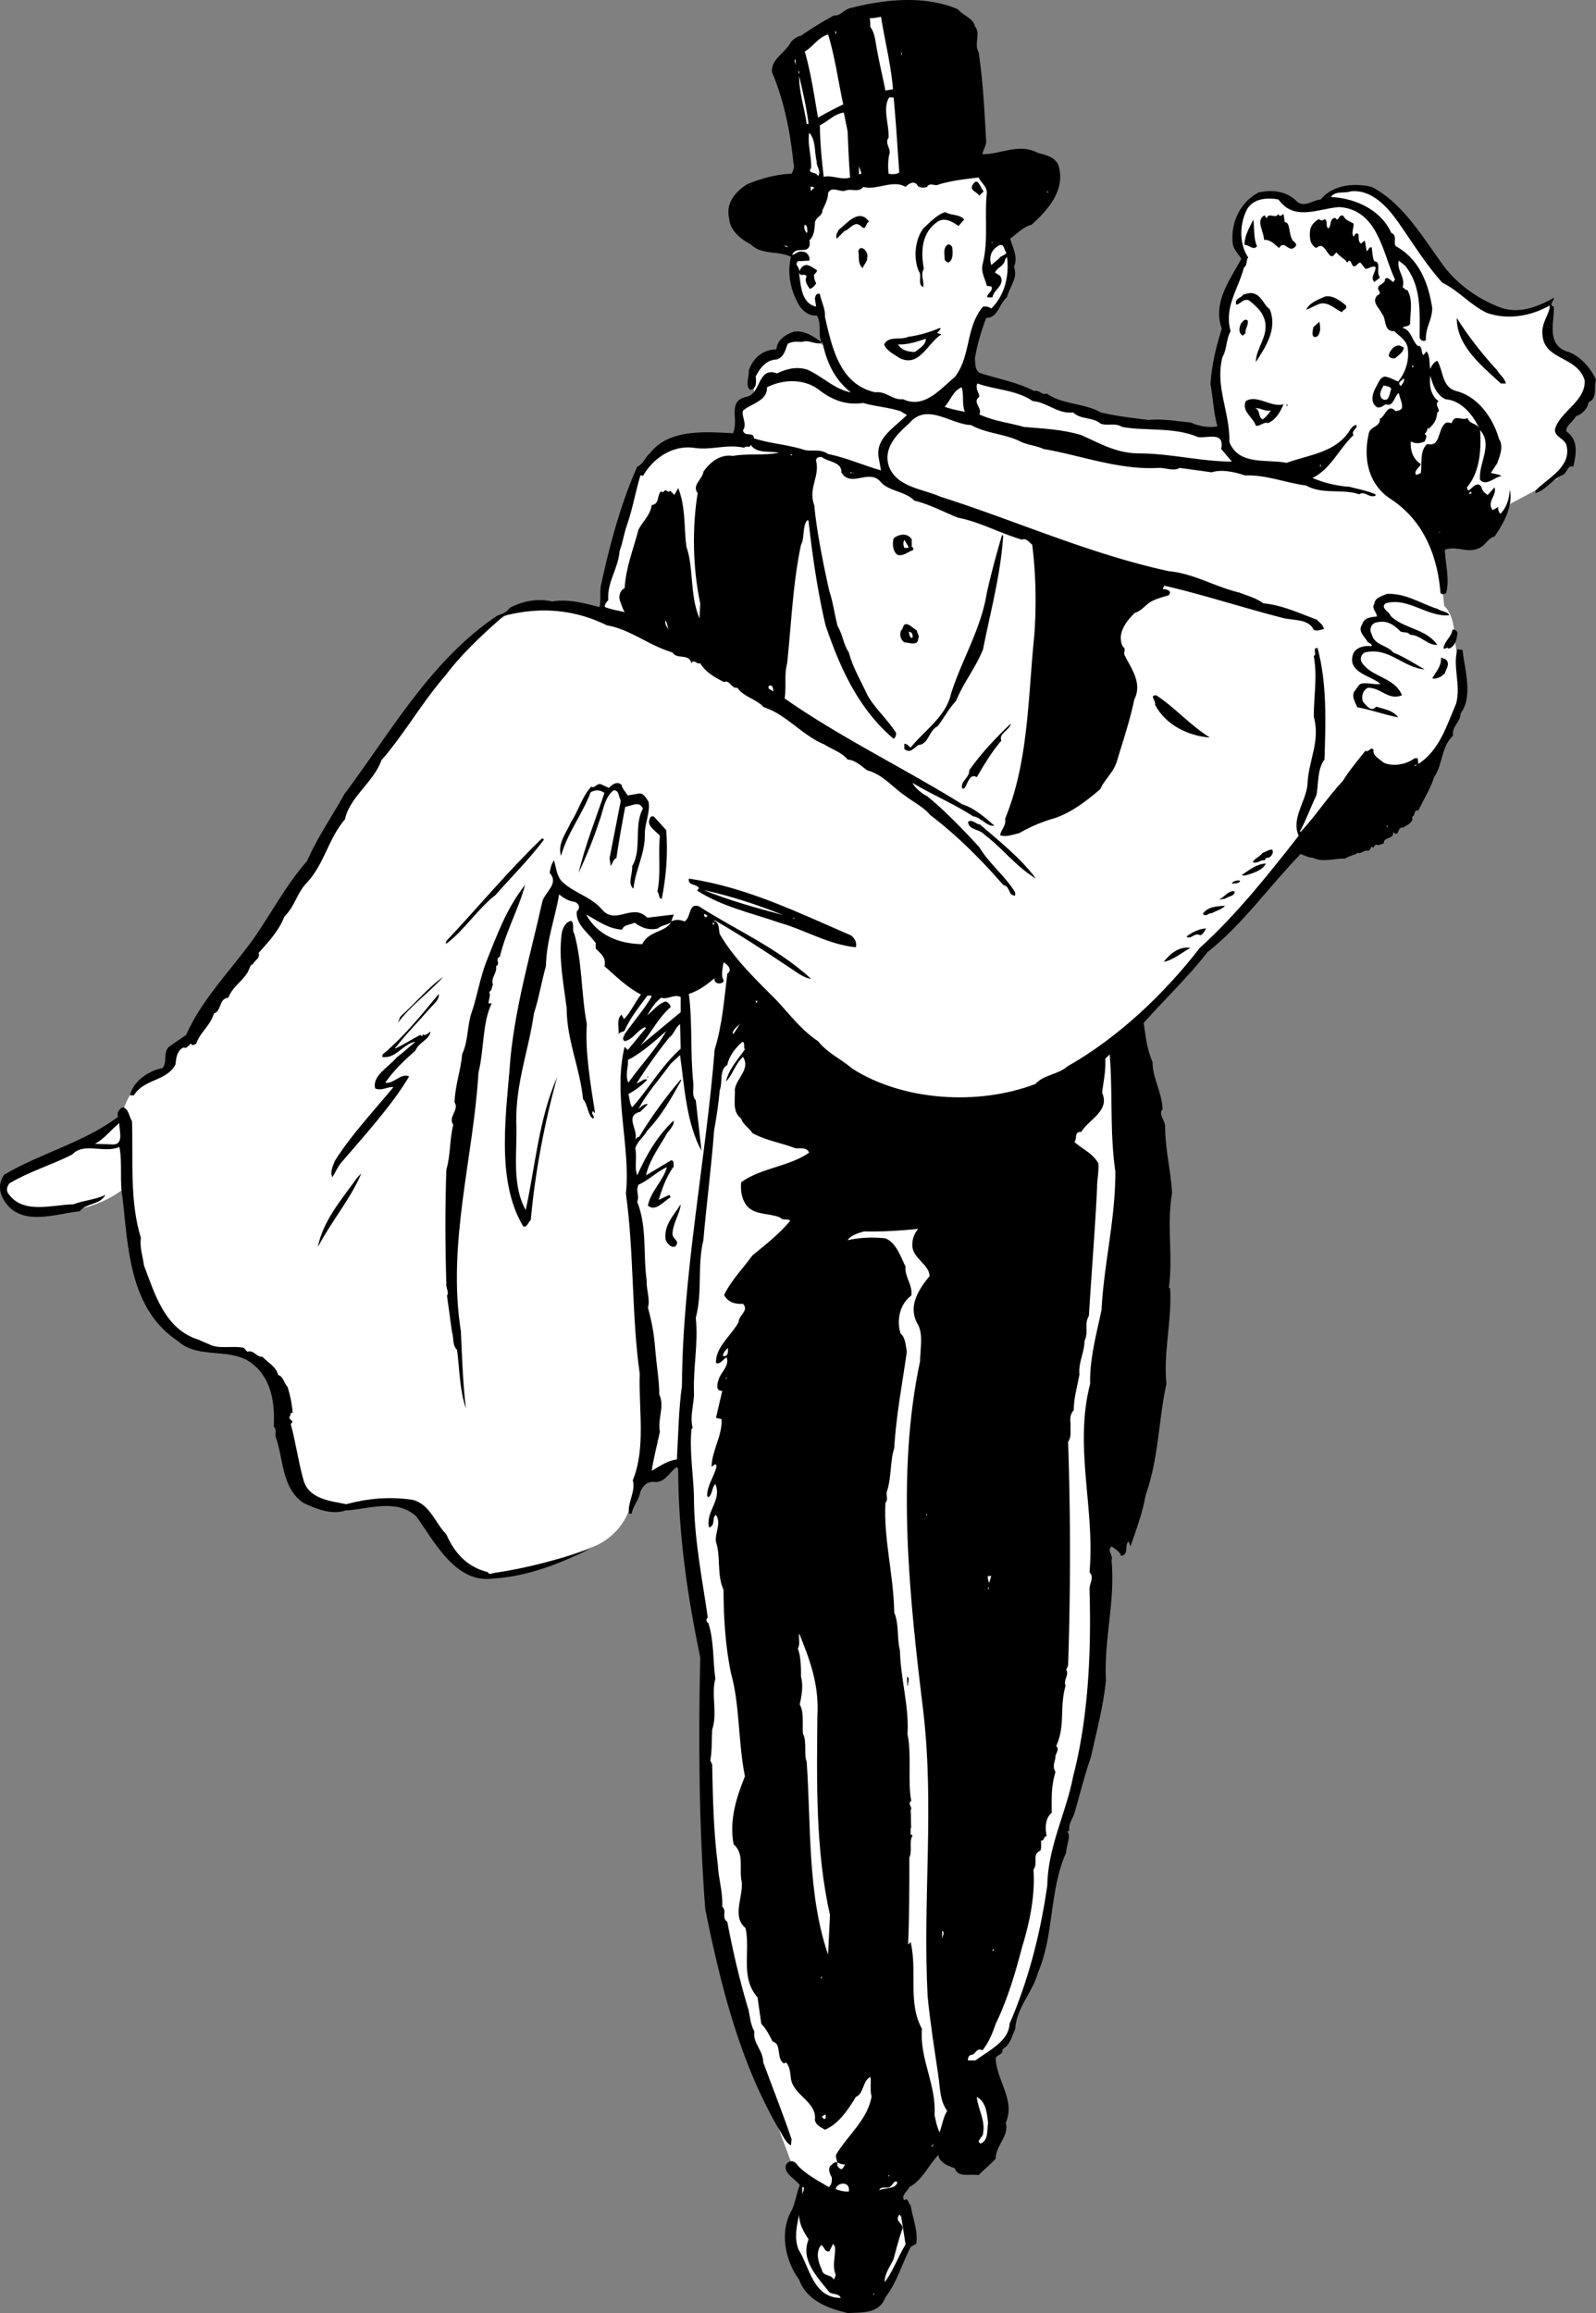 <svg xmlns="http://www.w3.org/2000/svg" width="253.357" height="367.173"><rect width="100%" height="100%" fill="#808080" stroke="none"/><path fill="#fff" d="m132.455 55.473-5-2-2.7.5-1 2s-2.55-.027-3.5 2c-1.05 1.973-.5 4.5-.5 4.5l19 4.7-3.5-10-2.8-1.7"/><path fill="#fff" d="m237.955 82.973 1.8-3 7.5-4s2.7-3.777 2-5.5c-.8-1.777-2.3-2.277.5-5 2.7-2.777 1.7-6.8 1.7-6.8l-5.2-3.7-.3-7s-3.25 2.473-8 1c-4.75-1.527-6-2.527-9-5.5-3-3.027-6.25-11.027-10.7-12.8-4.55-1.727-7.8.3-7.8.3l-1 1.7h-4l-2-1.7-4 .5s-3 .723-3 4.2c0 3.523 1 5.5 1 5.5l-2.7 7.3-.3 4.2s-1.5 5.023-1.2 8.5c.2 3.523.2 9 .2 9l-50.7-6.2-22 8.7-25.5 24.8s-8.55-3.027-14.5 0c-6.05 2.973-11.3 10-11.3 10l-16.5 23.5-21.5 33.2-3.7 1.8-1 3.7s-3.3.523-5.3 3c-2 2.523-2 4.5-2 4.5l-9 5.3-9.5 4.7s-2.75 5.273 6.5 5.3c9.25-.027 13.3-4.8 13.3-4.8s-.05 11.523 1.7 16.3c1.75 4.723 5.5 8.473 8.8 9.5 3.2.973 10.45-.027 12.5 6 1.95 5.973.95 15.473 4.5 18 3.45 2.473 9.2 1.5 9.2 1.5s6.25-1.527 8.3.2c1.95 1.773 7.2 10.773 10.7 10.8 3.5-.027 9.8-1.5 9.8-1.5l7.5-2.8s4.45-1.227 6.2-6.2c1.75-5.027 2.8-5 2.8-5l5.7-2.5 3.8 29.7-.5 18.8 1.5 21.7 5.2 22 7.3 19.5 8 8.3 22.7-33.3 18.8-88.5 5-68.2 25.5-27.5 22-13.5 4.5-10.5-1.3-8.8s0-1.977-.5-3.5c-.5-1.477-1.2-2-1.2-2l-1-10.2 9.7-3"/><path d="M152.056 1.473c.801.973 2.5 1.473 2.7 2.7 1 1.175-.2 2.773.601 4.101.7 4.774.898 8.973 1.2 14.297-.102.676-.5 1.277-.602 1.902 2.8.075 5.8-1.824 8.8-.199 1.102.274 2.903.672 3.301 2.098 1.102 3.777-1.699 6.976-4.3 9.3-1.399.376-2.2 1.376-3.399 2.2.398 1.476 1.3 2.875.598 4.5.703 1.676-.7 3.176-1.098 4.8-1.3 1.075-1.402 3.274-3.3 3.301a34.834 34.834 0 0 0-1.802 6.399c.102.676-.097 2.074 1 2.402 2.801.875 5.903 1.473 8.403 2.797.898-.223 1.097.676 2 .402 2.5 1.774 5.898 1.473 8.597 3 2.403.575 5 .875 7.602 1.2 2.2-.227 4.3.175 6.7.398 1.198.578 2.8.875 4.198.602-.597-2.125-.699-4.524-1.097-6.7.199-3.125.898-5.925 1.797-8.8-1.5-4.125 1.3-7.727 3.101-11.102-.601-.922-1.398-1.625-1.398-2.797-.203-3.027 1.199-6.125 4.097-7.703 2.2-.523 4.602-.223 6.2 1.5 1.203.875 2.5-.324 3.703-.398 1.797-2.227 5.097-2.727 8.097-2 4.801 2.476 7.903 7.675 11.102 12.101 2.2 3.172 5.8 5.774 9.5 7.098 2.898.976 5.898-.223 8.3-1.598.098.375-.902 1.172 0 1.399.098 2.476-1.202 5.875 2 7.101 2.098.574 3.798 2.574 4.7 4.5-.402 1.375.3 2.875-1.2 3.598-.1 1.074-1.202 1.976-2 2.199-.5.977-1.6 1.477-1.5 2.402 1.9 1.375 1.598 3.473 1.098 5.598-1-.324-1 1.277-1.898 1.402-1.5.774-2.602 2.375-4.102 2.801v-.402c2-2.024 5.801-3.824 4.903-7.2-.301-1.124-2-1.324-1.801-2.601.898-2.824 4.898-4.422 4.7-7.7-1.2-3.925-6.5-3.124-6.7-7.3-.2-1.824 1.098-3.125 1.2-4.598-3 1.676-6.602 2.375-10 1.2-2.602-1.227-4.5-3.524-7.102-4.801-2.7-3.024-4.7-6.324-7-9.598-1.7-2.426-4.2-5.226-7.5-4.902-1.2.375-2.399-.125-3.2.902 3.903.172 8 2.074 9.602 5.7 1 .374.3 1.472.7 2.097 3.8 2.078 5.198 5.977 5.8 9.8 0 1.977-1.102 3.075-1 5.102-.402.375-1-.027-1-.5 0-3.726.3-7.726-2-10.902-.3-.523-.902-.824-1.3-1.2-.4 1.477 1.1 2.677.6 4.2l.598.5.102-.098c1 1.575.5 3.473.5 5.399-.2.574-.902.277-1.2.699 1.4.277 1.5 2.176 2.5 2.902l.098-.101c.602.375.301 1.074.7 1.5l.5-.598c.601.774.402 1.973.601 2.797.2-.523.602-1.125 1.102-1.297 1 1.574.699 4.172 3 4.797 3.5.875 5.898 4.375 6.797 7.602.8 1.175.101 2.773-.297 3.898l-1 1.5c.597.176 1.199.176 1.699.5-1.2.176-2.402 1.676-3.402.602-.297-2.625 2.101-5.524 0-7.899.203 2.973 0 6.672-2.098 9.098l.2.5c.6-.223 1.398-1.625 2.1-.598.099.574.5.973 1 1.297l1.098-1.2c.403 1.278-1.3 2.278-.3 3.602l.902-.5c-.102.473.098.774.3 1.098.9-.824 1.5-2.422 1.5-3.898.598 2.574-.902 5.273-2.402 7.5-1 .175-1.398 1.375-2.398 1.8-1.8.973-3.602-.425-5.5.301.098 2.274.8 4.774.2 6.899-.302.175-.9.273-.9-.2-.5-5.824-2.702-11.324-7.8-14.699-3.5-2.226-4.5-6.226-3.602-10.3.2-1.426 1.801-1.028 1.801-2.5.899-.426 1.2-2.528 2.5-1.2.301-.125.7-.027 1-.5.102-.926-.398-1.625-.5-2.402-.8.574-.8 2.277-2.101 1.8-.399.274-.797.575-1.297.5-1.203-.726-.801-2.124-.301-3.101.398-.625.598-1.523 1.398-1.797.801.074 1.403.473 2.2.797 1.203-1.523 1.8-3.422 1.5-5.398-.2-1.227-1.5-1.926-2.098-2.602-1.8.078-1.2-1.922-2-2.797-.402-.926-1.7-1.828-.7-2.902.798-.324.099-.625.099-1.2.199-.624 1.199-.624 1.101-1.398.5-.426.899.274 1.3.5l.298-.402c-2-4.223-2.7-11.125-8.899-11.5-3.398.277-7.101 2.277-9.601-1.2-1.7-.324-3.797-.226-4.899 1.399-1.3 2.277-1.398 5.676.102 7.8-.402.376-.102 1.278-.703 1.602-.797 3.274-3.2 6.274-2.098 10.098-.7 1.176-.601 2.977-1.3 4.102-1.2 4.773 1.199 8.675 1.1 13.5 1.5 3.773 6 2.675 9.099 3.3 3.601-1.324 7.902-1.625 10.101-5.3.2-.227.5-.727 1-.7.098.676-.902.875-.5 1.598-2.3 2.176-3.601 5.375-6.5 6.8 1.8.778 3.899 1.278 5.899 1.403 1.3.375 2.699.574 4.101 1.2v.199c-1 .476-1.7-.825-2.601-.2-2.5-.925-5.899.075-8.399-1.402-3.3-.422-6.3-1.723-9.7-1.598-1.6-.527-3.702-1.027-5.3-.5l-5.101-.699c-.899.574-2.2-.027-3.301 0-6.297.375-12.5-2.027-18.297-3-1.102-.527-2.402-.625-3.5-1.101-2.5-1.325-5.602-1.325-8-2.7-3.3-.125-7-3.625-9.8-.3-2 1.773-4.102 3.875-3.302 6.699 1.2 3.476 5.301 3.676 8.301 5 11.899 3.777 23.598 9.074 36.2 11.8 4 .376 7.3 2.477 11.199 3.399 1.199.477 2.699.875 3.8 1.703 3 .274 5.7 1.574 8.5 2.598.399.476 1 .777 1.102 1.5-.5.074-1.102.375-1.602.101-.898-1.824-3.3-1.425-5-1.902-6.3-1.625-12.398-3.625-18.699-5.098l-.3.5c.398.075 1.6.176 1 1-.801.274-2.2.575-3.102 1.2-.797.574-1.399 1.375-2.297 1.601-1.5 1.473-2.902 3.375-1.902 5.399.601.375 0 .875.3 1.398 1.102 2.176 2.801 4.375 1.5 7-.699 3.375-1.8 6.578-2.699 9.602-.5 1.875-1.902 2.875-2.7 4.601-2.401 2.074-5.1 4.074-7.901 4.797a25.047 25.047 0 0 0-5 2.203c-.899.172-2.098.672-3 .297.199-.922 1-1.523.8-2.598 3.7-9.027 3.602-18.824 4.602-28.8.398-4.727.297-10.024-.3-14.7-.5-.425-1-1.125-1.602-.8-3.5-1.024-6.7-2.825-10.2-3.5-2.3-.926-4.5-2.125-6.898-2.7-1.5-1.527-3.902-1.425-5.3-2.902-1.802-2.324-4.802.977-6.302-1.598.102-1.625-2-1.625-3.101-2.402-.5-.125-1 .176-.899.602.602 2.476-1.3 4.375-.3 7 .402 4.273 1.402 9.175 2.402 13.699.598 1.777.797 3.476 1.297 5.5.8 1.277.902 2.875 1.8 4.199.602 2.375 1.903 4.477 2.903 6.703 1.2 2.172 3.297 3.973 4.598 6.098 0 .375-.098.676-.399.902-5.7-4.828-8.601-11.527-10.8-18-1.2-5.027-2.102-11.027-2.7-16.601l-.2-.102c-.8.875-.401 2.875-1 3.902-1.3 6.176-1.5 12.176-2.202 18.801-.5 1.973-.098 3.473-.399 5.598 9 6.277 18.801 10.976 28.2 16.8 1.902.575 3.699 2.176 5.101 3.399-1.2.176-2.101-1.324-3.402-1.5-3.098-2.023-6.5-3.422-9.598-5.297.3.672 1.399 1.672 2.3 2.098 2.7 2.176 5.7 5.277 8.298 8.101 1.601 2.676 4.203 4.676 5.703 7.2v.5c-1.203-.024-.703-1.426-1.902-1.7-3.5-4.027-7.399-7.925-11.598-11.101-1-1.223-2.602-2.024-3.902-3-2.098-1.426-3.598-3.426-6.098-4.098-1-.726-1.902-1.625-3.102-1.703-.898-1.125-2.5-1.625-3.699-2.398-3.5-1.426-6.101-4.825-9.601-5.899-1.2-1.328-3.2-1.625-4.2-3.101-1 .175-1.199-1.325-2.101-.899-1.5-.726-3-1.625-3.797-3-.5.274-1-.726-1.402 0-.399-1.625-2.301-.527-3-1.703-3.801-1.125-6.801-3.723-10.399-4.297-5.101-2.527-10.601-3.027-16.402-1.5-3.297 2.875-6.797 6.172-9.2 9.399-3.8 4.375-6.597 9.375-10.199 13.5-1.3 3.574-5 5.773-5.8 9.398-2.598 2.977-3.301 7.176-6.098 10.102-1.5 1.574-1.902 3.773-3.5 5.3-.902 2.274-2.402 3.875-4.102 5.801.301.875-.699 1.172-.898 1.797-.5-.023-.602 1.078-1 1.5-1 1.477-2.3 2.176-2.902 3.8-1.598.177-1 2.075-2.301 2.5-.5 1.876-2.2 2.977-2.797 4.802-.3.074-.602.476-.8 0-.403.175-.7.875-1.2.601-1.102.473-1.203 1.774-1.3 2.7-1.403 2.675-5 2.273-6.602 4.898h-.598c.398-2.125 2.898-3.926 5.098-4.301.902-.922 0-2.625 1.199-3.5l2.601-1.797c2.7-6.125 7.801-10.926 11.399-16.3 2.5-3.727 4.8-7.926 7.8-11.301 1.602-3.727 4-7.125 5.903-10.602 7.297-9.723 13.598-21.125 24.2-28.297 1-.426 1.398-.426 2.097-1.3 2-1.028 4.203-1.528 6.703-1 2.5-.426 5.098.273 7.5.898.297-1.024 0-2.625.297-3.7 1.402-6.425 3.101-12.726 5.703-18.601.898-.324 1.2-1.422 2-2.098 3-3.925 8.797-3.425 13.2-3.199 1-2.226-1-5.125 2.198-5.8 2.301-.528 1.7-4.825 4.801-3.7 1.5-.726 3.098-1.125 4.8-.601 2.4 1.074 4.4 3.175 6.9 3.601-2.7-2.125-3.9-5.027-4.5-8-.801.672-2.102-.426-3.2 0-.8-.027-1.5-.125-2.3.297-.4.977-.602 2.176-1.801 2.5-1.7.078-2.598 1.375-3.301 2.703.101.672.203 2.074-.899 2.098-.8-.723-.101-2.024-.199-3 .598-1.926 2.2-3.426 4.399-3.399.101-1.527 1.402-2.324 2.699-2.8 1.601-.325 3.101.675 4.402 1.601-.5-1.328.098-2.926-.7-4.203-1.202.176-2.401-.824-2.901-1.797-1.301-2.328-1.801-4.926-1.2-7.5-2-1.027-4.601-.226-6.398-2-1.602-.828-3.3-2.226-3.402-4.101-.598-2.426 1-4.227 2.8-5.399 2.2-.926 4.7-1.625 7.102-1.703.297-.523.5-1.125.297-1.7-.5-4.925-1.5-9.925-3.399-14.398-.199-2.125 2.102-3.027 3-4.8.301-.325.899-.926 1.602-1a52.631 52.631 0 0 1 5.2-3.2c1.097.075 1.698-1.027 2.698-1.199 5.5-1.426 11.801-2.027 17 .2"/><path fill="#fff" d="M139.857 2.673c.598 3.773 1.598 7.675 1.898 11.5l-1.199.199c-.398-2.024-1-4.524-1.3-6.301-.301-1.324-.301-2.723-1.098-3.797 0-.328 0-1.027-.102-1.402.5.074 1.2-.125 1.801-.2m-7.102 2.7c-.3-.125-.097-.324-.097-.598 0 .172.097.375.097.598m-1.3.101c1.101 3.575 1.601 7.375 2.402 11.098a73.83 73.83 0 0 0-4 2.102c-.602-3.426-1.102-7.024-2.102-10.5 1.301-.727 2.102-2.227 3.7-2.7m11.601 3.2h.102v-.301h-.102v.3m-16.699 1.801c0-.425-.402-.726-.102-1.101l.102 1.101m.398.801h.102v.399h-.102v-.399m1.602 8.399h-.3c-.4-2.727-1.2-5.024-1.2-7.602.598 2.477 1.2 5.176 1.5 7.602m13.5-4.2c.398 4.075.598 7.875.898 11.899-.5.375-1.3.277-1.699.199-.101-1.023-.101-2.023.102-3 .398-.922-.801-1.824-.102-2.7.102-2.124-1-4.722.102-6.398h.699m-7.301 5.399c.102 2.375.2 5.074.399 7.3-1.297.477-2.899-.425-4.2-.101-.3-2.723-.597-5.422-.597-8.2 1.199-.523 2.297-1.823 3.797-2l.601 3m-4.898 4.802c-.102.773.797 1.476.199 2.3-.3-.824-1.8-.324-1.102-1.3.102-1.926-.597-3.625-.3-5.602 1.101 1.176.8 3.078 1.203 4.602m6.699 2v-1.301l.398 1.199zm20.301 2.898c-.403 3.977.297 7.676-.703 11.5-.2 1.277.402 2.078.703 3.3l.699.102c.598.774-1.902 1.973.2 1.7.198-1.227 2.1-1.926 1.198-3.399l-.8-.5c.3-.828 1.5-1.027 1.601-2.101l.301-.399c.398 3.074-.402 6.172-2.5 8.2-.5-.325-.7-.325-1.3-.301-2.802 3.273-1.9 7.875-4.5 11.199-2.302 1.875-4.802 5.074-8.2 3.5-1.7.176-2.7-1.324-4.402-1.098-5.7-1.226-6.899-7.226-8-12 .101-1.226-.598-2.426-.797-3.601-.602-.227-.703.375-.801.699l.2 1.3c-2.4-.523-2.4-3.425-2.7-5.199v-.199c.2.774.8-.027 1.2.598-.4.777.1 1.375.5 2 .398-.125.8-.524 1-.899-.2-.425-.4-.925-.302-1.402.2-.223.5-.422.403-.7-.903-.523-1.703-1.323-2.5-.3-.102.176-.203.375-.301.5.098-.824-.8-.922-.2-1.598l1.798-.101c.203-.524-.297-1.426-1-1.399-.7-.226-1.098.375-1.7.5.602-1.527 2.403-.027 2.801-1.601-.101-.223.102-.524-.101-.7.703-.624.8-1.425.902-2.5-.102-1.226 1.2-1.226 1.2-2.3.398-.824.898-1.824.898-2.7.5-1.226 1.902-.124 2.703-.398 1-.426 2.097.375 2.898-.601 2.2.574 4.7-1.227 6.7 0 .402-.426 1.199-1.024 1.8-.399.2.574 1.102.574 1.602.399.5-.825 1.199-.024 1.898-.399 2.102-.625 4.102-.828 6.301-1.101.3.773 1.3 1.375 1.3 2.398"/><path d="m156.158 30.372-.703.699c-.297-.625-1.7-.824-1-1.797.8-1.328 1.203.672 1.703 1.098"/><path fill="#fff" d="M129.357 29.872c-.3-.125-.5.375-.602.5l-.097-.7c.297-.124.5.075.699.2m36.898.699h.102v-.2h-.102v.2"/><path d="m153.056 34.872-.898 1c-.903-.625-2.102-1.426-3.301-.7-2.602 1.774-2.7 4.774-2.2 7.5-.6.977.098 1.977-.1 2.899-1-.422-.102-1.824-.7-2.5-.902-2.125-.602-5.023.7-6.797 1-.926 2.198-2.226 3.5-2.601.898.574 2.3.273 3 1.199m50.101-.598c.297-.027.398-.226.597-.3l.2 1.3c.902-.027.601 1.875 1.203 2.797.097.277.699.477.597.902-1.097 1.575-1.8-1.125-2.699.399-.8-.625-1.3-1.324-2.398-1.301 0-1.324-1.403-3.125.097-3.898l.301.5c.399-1.125 1.5.273 1.899-.801-.098.176.101.277.203.402m-65.203.899c-.598.273-.399 1.476-1.2.8-1.097-1.125-1.8.473-2.699.7l-1.199 1.199c-.3-.426.098-1.024.3-1.399 1.2-.925 3.2-3.527 4.798-1.3m75.3-.899c.301.672 1 .875 1.602 1.2.098.773-.402 1.374 0 2.097.2-.223.3-.625.7-.5.3.477-.102 1.176.5 1.602l.6-.5.298 1.699c.402-.223.3-.723.8-.598.102.672.102 1.574.403 2.2 1.199.074.199 1.675.898 2.597l-.898.703c-.703-.828.297-1.527.199-2.402-.602-.223-1.2.375-1.602.3l-.8-1c-.5.075-.598.676-1.098.602-.402-.328-.3-.828-.7-.902l-.3.3c-.402-.624-1.2-.925-1.7-1.601-.3.176-.5.875-1 .5-.702-.625-1.1-2.223-2.202-1.2-1-.523-1.098-1.624-1-2.698.101-.825.703-1.625 1.5-1.899.101.274.5.274.703.098l.097-.098c.602.274.102 1.074.602 1.5.598-.527.098-1.527 1.098-1.703.601.875.5-.723 1.3-.297m-13.699 4.797c-.601.777-1.199-.223-2-.2 0-1.523.801-2.722 1.399-4 .203 1.177 0 3.075.601 4.2"/><path fill="#fff" d="m128.158 36.872-.102.101c-.3-.324-.5-.824-.3-1.3.402.074.402.675.402 1.199m29.297 1.801v-.301l.101.101zm0 0"/><path d="M151.158 39.274c.097.774.199 1.973-.602 2.399-.398-.125-.601-.325-.601-.602 0-.824-.297-1.824.601-2.297.102.074.5.074.602.5"/><path fill="#fff" d="m125.056 39.274-.699-.3.598.097zm34.699.797c-.097.477-.898.477-1.199 1l-1.199 1c-.402-1.324 0-2.422 1.2-3.098.898-.425.8.774 1.198 1.098"/><path d="M137.658 40.872c.097.676-.602 1.176-.703 1.699-.899-.824-.5-1.824-.7-2.7.301-1.222 1.7.075 1.403 1m63.898 8.2c1.301 3.176-.699 6.078-2.199 8.402 0-2.324 2.3-4.324 1.3-7-.402-1.125-1.402-2.027-2.402-2.8-.898-.325-1.3.574-2 .699-.3-1.024.602-.926 1.102-1.598.5-.125 1.2-.426 1.898-.101 1.102.476 1.403 1.773 2.301 2.398m12.102-.598c.297.676-.602.676-.602 1.098-1.199-.523-2.3-1.824-3.699-1.297-.7.274-1.402.672-2 .899.5-1.125 1.898-1.625 3-2.102 1.2-.223 2.3.578 3.3 1.402m24.001 10.301c.398.672 1.199 1.274 1.398 2.098h-.8c-3.301-3.024-7-6.024-7-10.399 1.8 2.875 4 5.676 6.402 8.301"/><path d="M197.755 52.872c-.199.074-.3.277-.398.402-.902-.328-.602-1.527-.3-2 .3-.328.6-.726 1-.402.198.777-.5 1.375-.302 2m11.403.5c-.203.074-.301.176-.602.101-.398-.425-.101-1.027-.101-1.5l1-.902c.101.676.3 1.578-.297 2.3m-59.801-1.198-.602.699.7.199c-2.2 1.375-3.5 5.277-6.598 3.8-.902-.624-2.102-1.124-2.5-2.198.7-1.426 2.598-.625 3.8-1.2 1.7-.226 3.4-.726 5-1.402l.2.102"/><path fill="#fff" d="M146.955 53.774c.101.973-1.098 1.574-1.7 2.098-1.097-.024-2.097-.223-2.699-1.2 1.5.075 3-.425 4.399-.898"/><path d="M222.857 55.173c-.102.773-.8 1.175-1.402 1.699-.399.074-.797-.024-1-.399.101-.726.703-1.425 1.3-1.601.5-.125.801.176 1.102.3"/><path fill="#fff" d="M224.158 58.274h.199v-.203h-.2v.203m5.298 5.098c2.5.176 4.402 2.476 5.402 4.699-.5-1.023-1.5-.625-1.902-1.7-.899.477-2.098-.722-2.5.802-.297-.024-.7-.227-1 0-1.297.976-.7 3.875-2.899 3.3-1.199 1.075-.8 2.973-1 4.598-.3.176-.5.277-.8.3-.301-.722.5-1.023.8-1.698-1.3-.825-1.699-2.227-1.601-3.602.703.375 1.402.375 2.203 0 .097-.324.5-.824.097-1.098l-.097-.101c.199-.125.597-.824.398-1l.2.199c.902-.723 1.3-1.422 1.402-2.598.797-.324-.602-1.125.199-1.8-1.3-.926-1.5-2.727-1.3-4 .398 1.375.898 2.976 2.398 3.699m-7.098-2.098c-.102-.027-.3-.328-.2-.601l.7-.602c.2.375-.3.977-.5 1.203m-85.301 2.699c1.899.575 4 .676 5.899 1.301l1 .598c-1.899 1.976-4.899 3.574-4.5 6.601l.402 2.2c-2.902-.825-5.5-2.024-8.402-2.602-1.2-.824-2.297-.422-3.598-.598-2.7-.925-5.602-1.027-8.2-1.902.098-1.125-1.6-.125-1.702-1.297.703-1.027-.297-2.125 0-3.101 1.3-1.125 3.902-1.524 3.8-3.7 2.602-1.324 6.102-1.425 8.5.598 2 1.477 4.102 2.277 6.801 1.902m26.899-.3c2.3.175 3.902 2.074 6.402 1.8 1.2 1.176 3.098.676 4.398 1.801 1.301.375 2.102-.226 3.403.5 3.597.672 8.199-.027 12 1.598 1.398.277 4.297-1.024 3.699 1.902l1.7 2c-5-.027-9.4-1.226-14.4-1.3-3.8.074-6.402-1.528-9.5-2.903-3-.922-6-1.023-9.1-1.297-2.602-.726-4.802-.926-7.102-2 .601-.926-1.2-1.926 0-2.8 0-.626-.7-1.325-.297-2.102 3 1.074 6.097.976 8.797 2.8m56.902-1.898c-.3.574-.3 2.274-1.5 1.5-.602-.726 0-1.527.3-2.101.4.175 1 .074 1.2.601m-68.199-.301c.398 1.176 0 2.575.5 3.899-1.102-.223-2.203-.426-3.203-.801.902-.922 1.3-2.523 2.703-3.098"/><path d="M203.755 64.173c-.5 1.175-1.199 2.476-2.5 3-.5-.325-1.3.574-1.898.398-.402-1.324-2.3-2.223-1.602-3.898 1.801-1.125 4 1.074 6 .5m.5.3h.102v-.3h-.102v.3"/><path fill="#fff" d="M201.755 65.173c-.398.476-.699.976-1.3 1.398-.797-.324-.297-1.422-1.2-1.797.903-.027 1.5.574 2.5.399m-78.097 6.699c-2.403.476-4.903.074-7.301.5-2.102-.324-3.7 1.074-4.7 2.5-.1 1.176-1.902 2.176-.902 3.402-.898 5.375-.8 11.875.403 17.5l-.102 2.399c-1.601-3.625-.898-8.125-2.101-11.399-.399-3.226-.098-6.328-1.297-9.3l-.602 1.097-.699-.7c-.2.376-.402.075-.602 0l-.097-.097c-.203.172-.5.574-.703.2-.7.574-.2 2.074-1.5 2.199-.2 1.574-1.399 2.574-2.098 3.898-.8 3.078-2 5.977-2.2 9.3-.8.376-1 1.376-.702 2.102.203.575.402 1.176.703 1.7-.903-.227-2.203-.426-3.102-.801-.199-.223.2-.824.5-1.098-.199-2.926 1.602-5.027 1.801-7.8.5-1.325.7-2.825 1.2-4.2.898-2.625 1.3-5.125 2.1-7.8.098-.028.298-.028.4.097 1.6-2.824 4.698-4.922 8-4.5 2.898.477 5.1-.625 8.1 0 .2-.422 1 .176 1-.5.9 1.477 2.9.977 4.5 1.3m1.798.403.203-.203.097.203zm84.101 1.797h.102v-.297h-.102v.297m-73.898 1h-.703v-.098c.203-.125.402.274.703.098m97.898 3.301h-.398c.097-.125.199-.324.398-.301v.3m-4.898 6.2-.301-.098h.2zm0 0"/><path d="M144.755 85.673c-.097.375.102.773-.097 1.101.199-.027.5.375.199.598-.7.176-1.402.976-2.402.699-.797-.625-.797-1.922-.598-2.598.8-.726 2.3-.925 2.898.2m14.5-.7c-.398 6.274-2 11.973-3.199 18.098-1.199 2.977-3.101 5.277-4.3 8.203-1.098 1.172-1.899 2.672-2.899 4-1.5.774-1.402 2.875-3.102 3-.8.574-1.3 1.375-2.199.598v-.801c.399-.023.602.277 1 .602 2.2-2.727 5.602-4.926 6.399-8.5 1.703-5.426 4.8-10.325 5.703-16.102a143.86 143.86 0 0 1 2.398-9.098h.2"/><path fill="#fff" d="M144.255 86.872c-.199.176-.5.074-.699.101-.199-.527-.199-.824 0-1.3l.7 1.199"/><path d="M228.255 96.673c.403.375 1.602.375 1.801 1-3.601.273-6.5-2.926-10.101-1.899-.899.774.601 1.274.8 2 2.102 2.074 5.602 1.973 7.403 4.598-1.602.074-2.703-1.625-4.301-1.598-.402-.625-1.2-.226-1.602-.601-1-1.024-2.097-1.727-3.597-1.399-.903.074-1.403 1.074-.903 1.899.403 1.773 2.403 1.675 3.403 2.898 1.699.676 3.398 1.777 5 2.703-3.5-.328-5.703-3.625-9.5-2.703-.703.375-.801 1.176-.403 1.703 1.602 2.274 5.2 2.274 6.301 5.098-2.199.875-3.3-1.223-5.398-1.2-.801.376-1.102 1.376-.801 2.2.5.574 1.3 1.777 2.098.8 1.203.376 2.703.575 3.5 1.7-2.297-.426-4.297-1.223-6.5-1.598-.297-.828-1-1.726-.399-2.601.301-.325.5-.825.899-1.102 1-.324 2.203.176 3.203 0-1.5-1.324-5.5-1.824-4.301-4.898.5-.926 1.7-1.227 2.898-1.102.102-.324-.398-.523-.597-.598-.5-.925-1.703-1.726-.903-2.902.301-1.023 1.403-1.125 2.301-1.2.102-.624-.898-1.222-.398-2 .097-1.023 1.199-1.222 2-1.597 3.097-.125 5.398 1.574 8.097 2.399"/><path fill="#fff" d="M106.158 100.071c-.203-.523-.703-.922-.5-1.598.297.473.297 1.075.5 1.598"/><path d="M145.556 100.071c0 .477.5.875.2 1.3 0 1.278-1.598.575-2.2.602-.601-.425-.8-1.226-.5-1.902.399-.324.2-1.023.899-1 .601.176 1 .676 1.601 1m85.801.5c-.102.777-.3 2.078-1.402 2.402-.297-.425-.598.274-.797-.101.097-1.024 1.297-1.824 1.398-2.899a.619.619 0 0 1 .801.598"/><path fill="#fff" d="M144.857 100.774c0 .172.098.375-.102.5-.398-.125-.398-.625-.5-1 .403.074.5.172.602.5m-32.102.899 1 2.601-1-2.601"/><path d="M209.158 102.872c1.5 5.574 1.297 11.676 1.097 17.699-1.199 1.578-.898 3.875-1.3 5.703-.899 1.875-1.598 3.875-2.598 5.7l.098.097c2.3-2.422 4.203-5.422 6.703-8.098 1-1.625 2.5-3.425 3.597-4.8.5.375.903-.825 1.301-.102-.199.875.899 1.375 1.602 2 1.5.676 3.597.277 4.898-.7h.5l.102.903c3.398-2.226 4.5-6.125 6-9.601.797-3.024-.602-5.727.199-8.602l.8.102c.4 3.273 1.7 7.375-.3 10.101 0 1.375-1.402 1.973-1.2 3.5-1.902 1.774-1.6 4.574-3 6.598-.6 1.875-1.702 3.574-2.5 5.3-.8-.226-.402.774-1 1 .298.876-.8 1.274-1.402 1.7-1-.223-.597 1.676-1.597.699.098 1.277-1.5.676-1.5 1.8-.403.177-.903.376-1.203.2-.399.078-.297.777-.7.3-.199.278-.3.575-.5.7-.8-.223-1.199.578-1.699.3-.5.376-1.398.477-2 .903-1.699-.027-3.601.672-5.101-.101-.797-.024-1.399-.426-2-.602-5.297 5.477-9 10.977-14.797 15.602-2.903 3.773-6.703 7.375-10.102 11.199.301 2.074.5 4.176 1.399 6.199 0 2.578 1.5 4.777 1.601 7.5-.699.777.301 1.676.399 2.602 0 3.875.902 7.074 1.101 10.699-.898 5.176.2 10.074-.5 15l.2.199c.3 5.078-1.098 9.977-.598 15.102-1.301 6.074-1.203 11.773-3.301 17.699-.5 2.875-1.5 5.476-2.402 8.101l-.297-.8c-.703.574.098 2.175-1.203 2.3-.2-.726-1-1.125-1.5-1.5-.797.774.3 1.274 0 2.2.601 6.675-1.2 12.175-.899 19.101-.398 4.074-1.5 8.172-2.398 12.2-1 2.874-1.801 6.074-2.602 8.898-.3.875-1 1.676-.8 2.8-.2-.124-.2-.023-.301.102.601.672-.2 2.172-.2 3.297-2.699 5.875-1.898 13.176-4.5 19.102-.8 3.074-3.398 5.476-3.597 8.898-.5 1.078-.801 2.578-2 3.203.098.875-.703.774-1.102 1.399.102 3.574 3.2 6.675 1.602 10.3.597 2.075-1.602 3.575-1.602 5.7-.8.875-1.8 1.675-2.699 2.601-1.402-.226-3.3.473-3.8-1.101-1-.325-2.4-.825-2.602-2.102-1.598 1.676-2.5 3.977-4.598 5.102-.3.675-1.402 1.375-.8 2.101.6-.527.6.473 1 .797.3 1.977 1.198 3.977.898 6.102l-.899.5c-1.398 2.773-2.199 5.675-4 8-1 2.675-3.699 2.375-6 2.5-3-.727-6.5-1.926-7.699-5.301-2.102-2.824-3.102-7.223-1.402-10.598.8-1.328.902-2.926 1.5-4.402-.598-.926-2.598-1.824-2.2-3.2.5-.824 1.301-.824 1.903.102 1.398 1.473 3.199 2.375 4.898 3.399.5-.325.5-1.024.5-1.5-.3-.524-.601-1.227-.3-1.801.402-.324.601-.723 1.101-.598.098-.328-.3-.828-.102-1.3 1.903-3.126 5-5.528 5.602-9.2-.3-1.027 0-2.328-.2-3.101-1.3.773-1 2.675-2.3 3.199-1.2 1.976-2.7 4.277-4.902 5.199-.7-.422-1.399-.723-1.598-1.5.398-2.922-3.402-3.922-3.8-6.598-.102-.925-.2-2.027-.802-2.601l-.3.199c-1.297-.824-.297-3.125-1.797-3.5-.5-.922-1-2.023-1.801-2.797l-.602-4.203c-2.8-3.223-1.097-7.223-1.898-11-2.2-1.824-.402-4.824-.602-7.297-.5-2.027.5-4.527-1.3-6-.7-3.828.402-7.328 1.8-10.8-1.097-5.426-.8-11.325-2.199-16.301-.898-4.227-1.199-9.024-1.199-13.301-1.102-2.426-.402-5.223-1.2-7.598-.202-1.527.9-2.926 0-4.3-.702.374 0 1.675-1.1 2-.602-2.528 2.1-4.325 1-6.903-.602.578-.4 1.578-1.102 2.102l-.2-.2c0-1.824 1.2-3.125 1.5-4.8-.199-.426-.3-.125-.597 0 0 .074-.102.175-.203.101.101-2.625 1.703-4.828 1.601-7.5l-.898-.203 1-4.297c-1.102.074-.801-1.125-.602-1.703.301-1.223 1.801-2.223 1.301-3.598-.602.274-1 1.176-1.7.899-.1-2.524 2.4-4.324 3.598-6.5 0-1.125 1.7-1.824.7-2.899-1.2.075-2.399-.226-3-1.402 1.101-2.324 3-4.223 4.5-6.297 2.101-1.726 4.3-3.426 6-5.5-.5-.426-1.098.074-1.598-.5-1.902-.828-4.602-.226-5.7-2.5-.5-.926-.6-2.125-.5-3.101 3.2-2.325 7.5-2.426 10.798-4.7-.399-.925-1.399-.625-2.2-.699-2.097-.828-4.699-1.226-6.8-2.402-.5-.824-1.5-1.324-1.797-2.3-1.5-1.126-.903-3.126-1-4.7.297-1.723 2.5-3.223 1.297-5.098-1.297 1.172-1.598 2.774-2.7 3.899.403-1.926 1.903-3.524 3-5.102-.3-.324.102-1.023-.398-1.2-1.102.977-2.102 2.177-2.402 3.7-1.297.676-.7 2.676-1.2 4-.199 2.176-.5 4.176-.898 6.402-.402 5.575-1.2 11.575-1.7 17.399-1 4.074-.1 8.176-1.202 12.3.402 4.274-.399 7.575-.297 11.7.098 1.875-.703 3.777-.203 5.8l-.2.2c-.3 3.875.301 7.074.403 10.601 0 6.774 1.297 12.973 2.199 19.301-.3.274-.3.574.098.899.902 2.773.703 5.976 1.101 8.8-.699 2.676.399 5.375-.5 8.098-.101 1.578 0 3.277-.3 4.902l.3.598c.102 5.277.2 10.477.899 16 .101 2.176.8 4.176.703 6.602.797.675-.203 1.675.797 2.398.902 4.777 2 9.477 3.402 14.102.2.976.3 2.273.899 3.3-.301 1.875 1.402 2.973 1.402 4.899 1.5 4.074 3.098 8.074 4.5 12.2l-.102 1c-.898-.524-1.3-1.626-1.8-2.4-6.301-10.726-9.301-22.824-11.801-35.1-1-13.024-1.098-26.923-.797-40-2-9.524-3.5-19.626-3.5-29.9l-.203-.3c-1.2.777-1.7 2.277-3.297 2.402-1.203-.226-2 .375-2.5 1.5-.203 1.274-1.102 2.172-1.402 3.5h-.399c-.3-1.726 1.098-3.527.598-5.3 2.101-5.126.902-11.426 1.101-16.903-1.3-9.023-.898-19.422-2.199-28.598.8-7.425-2.101-15.625-.2-23.3l.5.5 2.9-3.5-.2-.102c-1.2.477-1.902 1.977-3.2 2.203-.5-.328-.1-.726 0-1.101 1.4-2.024 3.099-3.926 4.298-6-.2-.227-.5-.125-.7-.102-1.3 1.777-2.699 3.477-3.597 5.5-.3.375-.902.176-1 .703.2-.926-.402-2.426.5-3.203l.398.703c1.102-1.125 1.7-2.625 2.7-3.902-2.2-1.125-3.899-2.824-5.801-4.5.3-1.324-.5-1.926-1.399-2.8v-.9c-1.199-1.624-3.199-2.925-3-5 .602-.523.399-1.226-.3-1.5-1-.124-1.801-.624-2.5-1.199-.598 3.676-2 7.176-2.098 11.399-.703 2.476-1.102 5.074-1.902 7.5-.801 5.777-2.899 10.976-2.801 17.3.203 4.477-.797 9.876 1.5 13.899 1.5-6.824 2.101-14.625 5-21.098-2 7.176-3.5 14.973-4.2 22.7-.398.273-.597 1.273-1.199 1-4.5-7.524-2.601-18.426-2-27 .899-8.524 3.2-16.325 5-24.399.301-1.625 2.801-2.926 1.2-4.703.101-.723.3-1.523.699-2 .3 1.078.402 2.277 1.101 3.203 1.899 1.973 4.7 2.473 6.5 4.598 2.2 2.574 4.801-1.125 7.2 1.3l4.199-.5-.399 1.102c.602-.328 1.399-.328 2.102 0 1.098-.625.598-3.027 2.297-2.402 5.902 3.777 12.402 6.574 17.8 11.5-1.199-.125-2.398-1.125-3.597-1.899-3.902-2.625-7.8-5.125-11.703-7.402l-.098.102c.898.273.7 1.375.898 2.101 2.301 3.973 5.801 7.274 9.102 10.598 2.098 2.277 3.898 4.676 6.5 6.402 1.598 1.973 3.598 2.774 5.5 4.399 8 5.074 19.898 5.875 29 2.398 1.398-1.523 3.5-1.422 5.098-2.797 8-4.527 15.402-11.527 21-18.8 6-5.426 11-11.825 15.703-17.801-1.203-2.727 1.097-5.325 1.398-8.102.102-3.723 2.102-6.922 1-10.797 0-3.426.602-6.328 0-9.601.5-.426-.101-.825.301-1.301h.3"/><path d="M229.755 104.973c.301.676-.199 1.274-.398 1.899-.602.676-1.5.976-2 .8.7-1.124 1.5-2.023 1.398-3.3.301.176.801.176 1 .601"/><path fill="#fff" d="M122.755 109.473v.301c-.3-.328-1-.328-.699-.902.5-.223.602.176.7.601"/><path d="M183.556 110.372c3 1.976 5.399 4.777 8.5 6.699-3.3-.223-7-1.922-8.699-5.2.2-.624-1-1.523.2-1.5m-23.102 4.501c-.098.976-2 1.574-1.5 2.699-1.598 1.875-2.7 3.777-3.899 5.8-1-.624-1.398.778-1.699 1.302 0 .175-.2.273-.3.5h-.302c-.398-1.125 1.2-1.727 1.102-2.899 2-2.828 4.3-5.226 6.598-7.402"/><path fill="#fff" d="M224.955 121.473c-.098.075-.297.075-.399.098 0-.223.2-.125.399-.098"/><path d="M101.357 125.973c.8-.125 1.2.676 1.598 1.301.3 1.672-.598 3.375-.598 5.098.098 3.074-1.5 5.676-1.8 8.699-1-.824-.102-2.324-.2-3.598 1.598-2.625.2-6.425 1.7-9.101-.5-1.324-1.802-.426-2.802-.301-.5 2.578-1 5.375-1.398 8.102-.602.375-.602.875-.902 1.3l-.2-1.199 1.801-9.203c-.398-.523-.199-1.723-1.199-1.598-1.5 1.274-1.602 3.375-2.3 5.098-.9 2.777-2 5.375-3.2 8 1-4.324 2.7-8.523 4.098-12.7-.7-.523-1.5-.523-2.2-.097-1.3 3.473-3.699 6.473-4.699 10.098-.601-2.024.899-3.723 1.602-5.399 1.199-1.824 1.797-4.125 3.199-5.601.5.375.8-.524 1.5-.399l1.3.598c.5-.523 1.298-1.125 2-.5.098.578.598 1.078 1 1.703l1.7-.3m4.398 5.8c.301 3.875 0 7.274-.699 10.899-.601-.024-.3-.825-.699-1.102.598-3.023.098-5.824.398-8.898-.597-.727-2.199-1.625-1.597-2.7 0-.324.398-.527.699-.3l1.898 2.101m58.7 7.699c-3.2-1.925-5.399-4.925-8.2-7-.8-.925-2.398-.625-2.597-2 .699-.527 1.199.375 1.898.399 3 2.574 6.5 5.375 8.899 8.601"/><path fill="#fff" d="M220.158 131.274h.097v-.203h-.097v.203"/><path d="M86.357 133.274c-2.3 3.074-5.3 6.074-7.7 8.797-2.902 2.277-5 5.676-7.902 7.8l.102-.5c5.2-5.523 9.898-11.222 15.2-16.3l.3.203"/><path fill="#fff" d="m213.658 133.071-.403.402.403-.402"/><path d="M201.955 134.872c.3.476-.098 1.074-.598 1.3-.3-.124-.5.176-.602.399-.699-.125-1.097.578-1.898.3.3-.624 1.098-.823 1.598-1.5.5-.124.902-.523 1.5-.5m-1 2.2c-.5 1.078-2.098 1.578-3.297 1.902-.203-.027-.403.075-.5-.101 1.097-.723 2.297-1.723 3.797-1.801m-65.899 11.402c.7.473 1 1.274.801 1.899-4.3-.426-8-2.723-12.102-3.899-4.398-1.527-9.097-2.527-13.097-5.101l.297-.399c-.399-.726-1.797-.324-1.598-1.5 9.2 1.375 17.3 5.375 25.7 9m61.8-8.699c-.102.574-.8.375-1.102.5-.097-.027-.199-.027-.199-.101.301-.325.7-.426 1.301-.399m-117.5 12.098c-.902.375.2 1.074-.602 1.5.2 1.074-.898 1.875-.5 2.902-.199.375-.097.875-.597 1.2.297.574-.102 1.175-.102 1.8h.5c-1.5 3.074-1.199 7.375-2.101 11-.797 13.473-5 27.172-2.797 41 .199 4.074.297 8.074.797 12.297-1-2.922-1-6.223-1.399-9.297-.8-.726-.5-2.027-.8-2.8l-.801-5.801c.402-.524-.2-1.227-.098-1.801-.2-6.426-.2-12.524 0-18.2.7-2.425.5-4.824 1.098-7.101-.899-1.324 1-2.324.203-3.598.097-2.824 1-5.027 1.199-7.601 1.098-2.426.7-4.625 1.7-7.2.698-2.226 1.198-5.023 2.1-7.398 1.7-4.226 3.2-8.527 6.2-12.3-1 3.773-3.102 7.472-4 11.398"/><path fill="#fff" d="M124.357 145.274c-4.2-1.125-8.602-2.328-12.7-4 4.4.973 8.7 2.375 12.7 4"/><path d="M195.955 141.473c.203.774-1 .774-1.5 1.2-.297-.024-.598.175-.899.101.801-.328 1.399-1.426 2.399-1.3m-1.5 2.3c-.399.574-1.399.774-2.098 1.2-.5-.126-.902.675-1.402.097.703-1.223 2.601-1.223 3.5-1.297"/><path fill="#fff" d="M112.158 145.571c-.403.078-.403-.422-.403-.598 0 .274.801.176.403.598m-13.403 2c.301-.824 1.2-.723 2-1.098 1 .774 2.301 1.274 3.7.899.601-.524 1.5-.524 2.101-1-1 1.676-3.601 1.375-4.601 3.5-3.5-.024-7.098-1.324-8.899-4.7 1.801.977 3.5 2.274 5.7 2.399m27.199-1.699h.101v-.2h-.101v.2"/><path d="M91.158 148.173c1.297 4.675 1.097 9.675 2 14.398-.301 4.477.597 9.477 1.297 14.102-.2-.024-.2-.227-.297-.301-.5.476.398.777 0 1.199-.903-.523-.801-2.223-1.602-3.098-.5-5.027-2.601-9.324-2.601-14.5-.5-3.824-1.297-7.824-.797-11.699.097-.828.597-1.926 1.5-2.101.597.375.097 1.574.5 2"/><path fill="#fff" d="M113.158 146.774h.199v-.3h-.2v.3"/><path d="M191.455 147.372c-.2.375-.399.875-.899 1.101-1-.527-1.5.774-2.199.2.8-.625 1.898-1.227 3.098-1.301m-2.5 3.101c-1.399.774-2.797 1.973-4.2 2.2.903-1.227 2.5-2.524 4.2-2.2"/><path fill="#fff" d="M115.455 154.571c-.5 4.078-.797 8.176-2 12-1.399 17.578-5.098 35.676-5.2 53.402-.5 3.473-.597 7.973-.8 11.7-1.5.175-2.7 1.074-4 1.8.3-2.027.902-4.324 1.3-6.199-.398-2.125.801-4.027-.097-5.902 0-2.125-.403-4.426-.602-6.7-.199-2.726-.5-4.523-1.199-7.101.398-1.324-.3-2.922-.2-4.297-.6-4.328.098-8.426-1.5-12.5.4-1.027-.3-1.625.2-2.703 1.598-.723 3-2.125 4.5-2.797-.5 2.074-2.602 3.875-3 6.098 1.2 1.074 2.5-.723 3.598-1.301l-.2-.398-1.699.8c.5-1.625 1.2-3.726 2.399-5.3-.098-.426.101-.926-.399-1l-4 2.398c.399-2.023 1.801-4.125 3-6.098.399-.925 1.5-1.625 1.399-2.601-2.598 2.375-4.399 5.574-5.797 8.699-.5-1.324 0-2.625-.301-4.297.3-1.125 1.3-1.726 1.898-2.8 2.301-2.426 3.801-5.126 5.403-8l-.102-.102c-2.398 2.777-4.699 5.976-6.601 9.101-.297-.027-.399.274-.598.399.5-1.625-1.8-3.723.8-4.399l1.2-1.199c-.5-.125-1.102.375-1.5.797 1.2-2.422 3.398-4.824 5.098-7.2l1.5-1.398c.703 5.075 1 10.774 3.402 15.2-.3-2.825-.602-5.227-.902-8-.7-.825-.297-1.727-.399-2.801-.5-4.625-.101-9.426-.699-14.098 1.598-.527 2.8-1.426 4.098-2.5-.2.672.601 1.074 1.203.7.5-.227 0-.626 0-.903-.102-.723.097-1.723.199-2.297.598.274 1.5 1.172.598 1.797"/><path d="M70.357 155.071c-2.2 2.477-5.102 4.477-7.2 7.3l.4-1c2.3-2.023 4.398-4.624 6.8-6.3m-2.199 5.102c-1.903 2.175-3.801 4.074-5.5 6.3 1.297-.527 2.699-1.527 4.097-2.199l.2.2c.203-.028.101-.227.203-.301.398.375.797-.227 1.199-.399-.3 1.375-1.902 1.672-2.402 3-1.7 1.473-3.5 3.172-4.797 5.098 1.297.277 2.5-1.625 3.797-1-2.797 4.676-7.098 9.375-10.797 13.699-.602.676-.903 1.578-1.403 2.3-.398-.823.102-1.823.403-2.597 2.597-4.125 6.097-7.828 9.297-11.703-.899-.125-1.899.676-2.899.203-.5-2.027 2.102-3.328 3.399-4.902 1.101-.824 1.902-1.625 3-2.5-2 .277-3.098 2.777-5.297 2.402l.097-.402c3.301-2.723 6.2-6.324 8.903-9.598.098.973-.801 1.574-1.5 2.399"/><path fill="#fff" d="m108.056 160.673-6.398 5.3c1.797-2.125 2.699-4.226 4.797-6.101 0-.426-.5-.824-.797-.899-1.203.375-2 1.473-2.903 2.2.602-1.024 1.2-2.024 2.2-2.801 1 .375 2.101-.625 3.101-.098v2.399m12-1.399-.101-.402h.3zm-3.699 4.899c-.2-.625.7-1.227 1.3-1.801-.5.476-.8 1.277-1.3 1.8m-8.301 2.301c-3.101 2.774-5 6.274-7.699 9.301-.402-.527-.402-1.426-.602-2.101 1.102-.625 2.102-1.325 3-2.301-.597-.223-1.097.476-1.699.601a81.157 81.157 0 0 1 5.2-7.3c.699-.426.902-1.524 1.699-2.102l.101 3.902m-2.301-2.8c-1.597 2.875-4.097 5.476-6 8.199-.597-1.223.102-2.824-.097-3.598 2.199-1.125 4.297-3.027 6.097-4.601m71.301 22.3c0 7.774-1.8 14.473-2.199 22-.8 3.774-1.902 7.774-1.8 11.7-2.602 9.976.8 19.875-.102 29.898.8.875 0 1.676 0 2.703.3 10.074-.2 20.473-2.598 29.7-1.102 5.773-4 11.175-4.102 17.3-1.097 7.672-3 15.074-6 22-.097 2.774-3.398 4.274-5.398 5.797h-1.2c0-.223 0-.723.5-.898.7.074.798-1.227 1.798-.7 1-1.226 1.601-2.726 2.101-4.199 1.899-3.926 3.102-8.027 4.2-12.203 1.199-3.922 2.101-8.223 1.8-12.297.801-1.027-.3-2.426 1.102-3 .199-.527.097-1.125.097-1.601.602.074.301-.625.903-.7-.301-1.324-.203-2.925.797-3.699 0-2.426-.098-4.226.601-6.5-.601-1.027 0-1.625 0-2.601.2-.524.602-1.125.102-1.5 1.5-3.227.5-6.125 1.5-9.602-.403-.824.597-1.723.098-2.5l.3-.7a527.309 527.309 0 0 0 0-35.5c.602-.823.301-1.925.399-2.8-.098-.723-.098-1.625.5-2.2 0-2.023.601-3.925.902-5.698-.2-1.825.8-3.524.8-5.301.7-1.426-.1-2.625.7-4 .399-6.625 1-13.926 1.3-20.399 0-1.226.298-2.425.2-3.8-.902-1.625-2.5-2.227-3.8-3.399.5-.625-.102-1.625 1.1-1.601 1.099-1.926 4.599-3.325 3.298-6.2.203-1.824.601-3.324.5-5.402l.703-.7c.5 6.177 0 12.376.898 18.602"/><path d="M102.755 171.071h.102v-.2h-.102v.2m-81.8 6.902c.203 6.075-.399 12.676 1.402 18.5-.2 1.575.3 2.875.5 4.399 1.7 4.476 3.3 10.176 8.7 11.8.3.176 1.1.477 1.6.7 1.598.875 3.7.176 5.598.601.102.176.301.375.5.598 1.102-.324 1.403.875 2.403.8.797.876 2.199 1.575 2.5 2.903.797.172.898 1.274 1.5 1.899.398 1.273.699 2.675.797 4.101-.5-.125-.2.375-.5.598-.098.476.3.476.5.8l-.297.399c.797 2.875 1.199 5.977 2 8.8.797 3.075 4.199 3.376 6.797 3.903 3.5-.926 6.8-1.226 10.5-.703 2.8.676 3.601 3.676 5.402 5.5 1.3 2.977 3.3 5.176 6.598 6 .203.477.601.176 1.101.102 5-.727 10.2-2.125 15.102-3.801-4.703 2.277-9.801 4.375-15.301 4.699-6 .875-9.3-5.723-12.3-9.898-3.2-2.825-7.4-1.125-11.2-.899-2.3.774-4.8-.328-6.7-1.203-3.5-2.422-3.1-6.922-4.402-10.5-.097-.523.2-1.223-.3-1.598.203-3.527-.297-7.527-3.297-9.902-3.301-2.824-8.602-.723-11.801-3.598-7.8-5.125-8-14.726-8.902-22.902-.5-2.523 0-5.523-.5-8-2.5 1.078-5.598-.824-7.5 1.203-3.297 1.672-6.797 2.672-10 4.598-.297.476-.5.976-.2 1.5 2.301 3.476 6.903 1.875 10.403 1.8 1.597-.624 3.5-.726 5.097-1.5-1 1.676-3.097 1.274-4.097 2.602-3.703.375-9.102 2.473-11.801-1.402-1-1.426-1.2-2.926-.2-4.399 5.798-3.425 12.7-5.125 18.098-9.199-.3-.625.2-1.226.7-1.5 1 .172 1 1.473 1.5 2.2"/><path fill="#fff" d="M18.955 178.274c-.098 1.074.8 3.375-1 3.399l-2.899-.102c1.602-.824 2.5-2.223 3.899-3.297"/><path d="M50.455 197.973c.8-4.226 3.902-7.726 6.3-11.101l.602-.598c-1.602 3.875-4.8 7.672-6.902 11.7m56.3-2.001c.102.774 1.301 1.075.403 1.899-.602.277-1.301-.524-1.5-1.098-.301-2.328 1.297-3.828 2.398-5.601-.101 1.476-1.3 3.074-1.3 4.8"/><path fill="#fff" d="M145.755 195.071c-.8.977-1 1.875-.898 3 .3 1.777 2.7 2.777 2.7 4.5-1.7 2.078-3.4 4.676-2 7.402 1.1 1.676.5 4.176.5 6.098-3.802 17.875-1.7 37.477.5 55.5 1.8 15.277-.102 29.875.698 45.3.403 4.177 1.102 8.575 1.7 12.602.3 1.973.203 3.973 1.402 5.598-.602.977-.8 2.277-1.2 3.402-.402-.726-.6-1.824-.8-2.699.3-4.926-2.402-8.926-2-13.703-2.3-4.223-.7-9.125-1.8-13.797l-.4.399c.2-4.625.2-9.426.2-13.801.5-1.024-.102-2.524.5-3.5-.102-.223-.2-.125-.3-.098v-1.101h.1c-.1-.926 0-1.926-.1-2.801.398-.524-.602-1.024.1-1.5-.6-3.125.098-7.324-.6-10.598.3-4.226-1.102-8.828-1.2-13.3-.5-1.926-.102-4.126-.902-6-.098-6.028-1.7-11.626-1.399-17.403.5-.625.102-1.023.2-1.7.8-2.323.5-4.823 1.199-7 .3-5.222 1.3-10.323 2-15.3-.2-1.023-.2-2.223-1-2.898-.7-2.227 0-4.825 1.703-6 .297-1.625-1.102-3.024-.903-4.602-.8-1.625-1.5-3.824-3.199-4.5-2-.223-4.199-.125-6 .3.399-.722 1.602-1.124 2.602-1.398 2.898.075 5.797-.125 8.597-.402m-30.8 20.203h-.2c0-.527.5-1.027.801-1.3 0 .472.102 1.273-.601 1.3m.3 3.598h.102v-.2h-.102v.2"/><path fill="#fff" d="M147.056 240.571h.102v-.2h-.102v.2m9.899 10.902c.203-.125-.297-.925-.098-1.3h.5l-.402 1.3m-.098.801h.098v-.3h-.098v.3m-27.102 20.098c-.097 10.676-.3 21.375 2 31.601-.097 2.075-.199 4.375-.3 6.301-3.297-9.527-2.7-20.726-3.399-30.601-.5-1.227.102-3.125-.601-4.5-.098-1.524.203-3.426-.5-4.602.3-1.422.601-2.922.203-4.398 0-1.426 0-3.125-.5-4.5.398-.625.097-1.727.199-2.399 1.7 4.172 3.2 8.172 2.898 13.098"/><path d="M144.158 267.571c-.203.277-.102-1.125-.203-1.398.601.175.101.875.203 1.398"/><path fill="#fff" d="M149.556 307.872v-1.399c.5.274 0 .973 0 1.399m8 1.801h.2v-.2h-.2v.2m-27.199 4.398h.098v-.297h-.098v.297m26.5 22.902c-.2 1.176.098 2.774-1.2 3.301-.8-.426.4-1.027.4-1.601.398-2.125-.802-3.825-1-5.801 1.5.777 1.6 2.574 1.8 4.101m-25.801-.699c-.101.074-.199.074-.3.098l-.301-.399.5-.3c.203-.024.101.375.101.601m16.801 4.399.398-.399-.3.5zm-13.699 2.898c-.203.277-.403 1.078-.903.602-.398-.325-.398-.524-.3-.899.402.172.8.375 1.203.297m7 1.902h-.102v-.199h.102v.2m1.297.999c-.399 1.075-1.899.774-2.899 1.2.301-.727 1.2-.227 1.7-.5.5-.325.8-1.325 1.199-.7m-7.7 1.301v.098c-.597.074-1.5-.125-2.097-.399.297-1.125 2.297-1.226 2.097.301m-7.199-.601c.2.476-.3.976-.199 1.5v-1.5h.2m-.602 3.5-.098.699.098-.7m1.402 4.801c-1.3 3.274 1.3 5.875 3.3 8.399.5.375 1.598.176 1.798.902-4.399-.027-4.899-4.828-6.7-7.703-.699-1.824-.3-3.625.102-5.5 0 1.477.7 2.676 1.5 3.902m14.699-3.601c.2 1.375.5 3.074.7 4.402-1.2 1.973-1.899 4.074-3.301 6-.098-1.328.902-2.527 1.402-3.703.398-1.523.8-3.023 1.3-4.5.598-1.125-1.3-1.324-.402-2.5.102-.023.2.176.301.3"/><path fill="#fff" d="M132.556 356.673c.102 1.375-.5 2.976.102 4.398 0 .277-.203.578-.301.8-.402-.925-1.7-.425-1.902-1.597-.598-1.226-1-2.828-.098-3.902.5.176.5 1.176 1.3 1l.598-1.2.301.5m6.102 7.602h.097v-.203h-.097v.203"/></svg>

